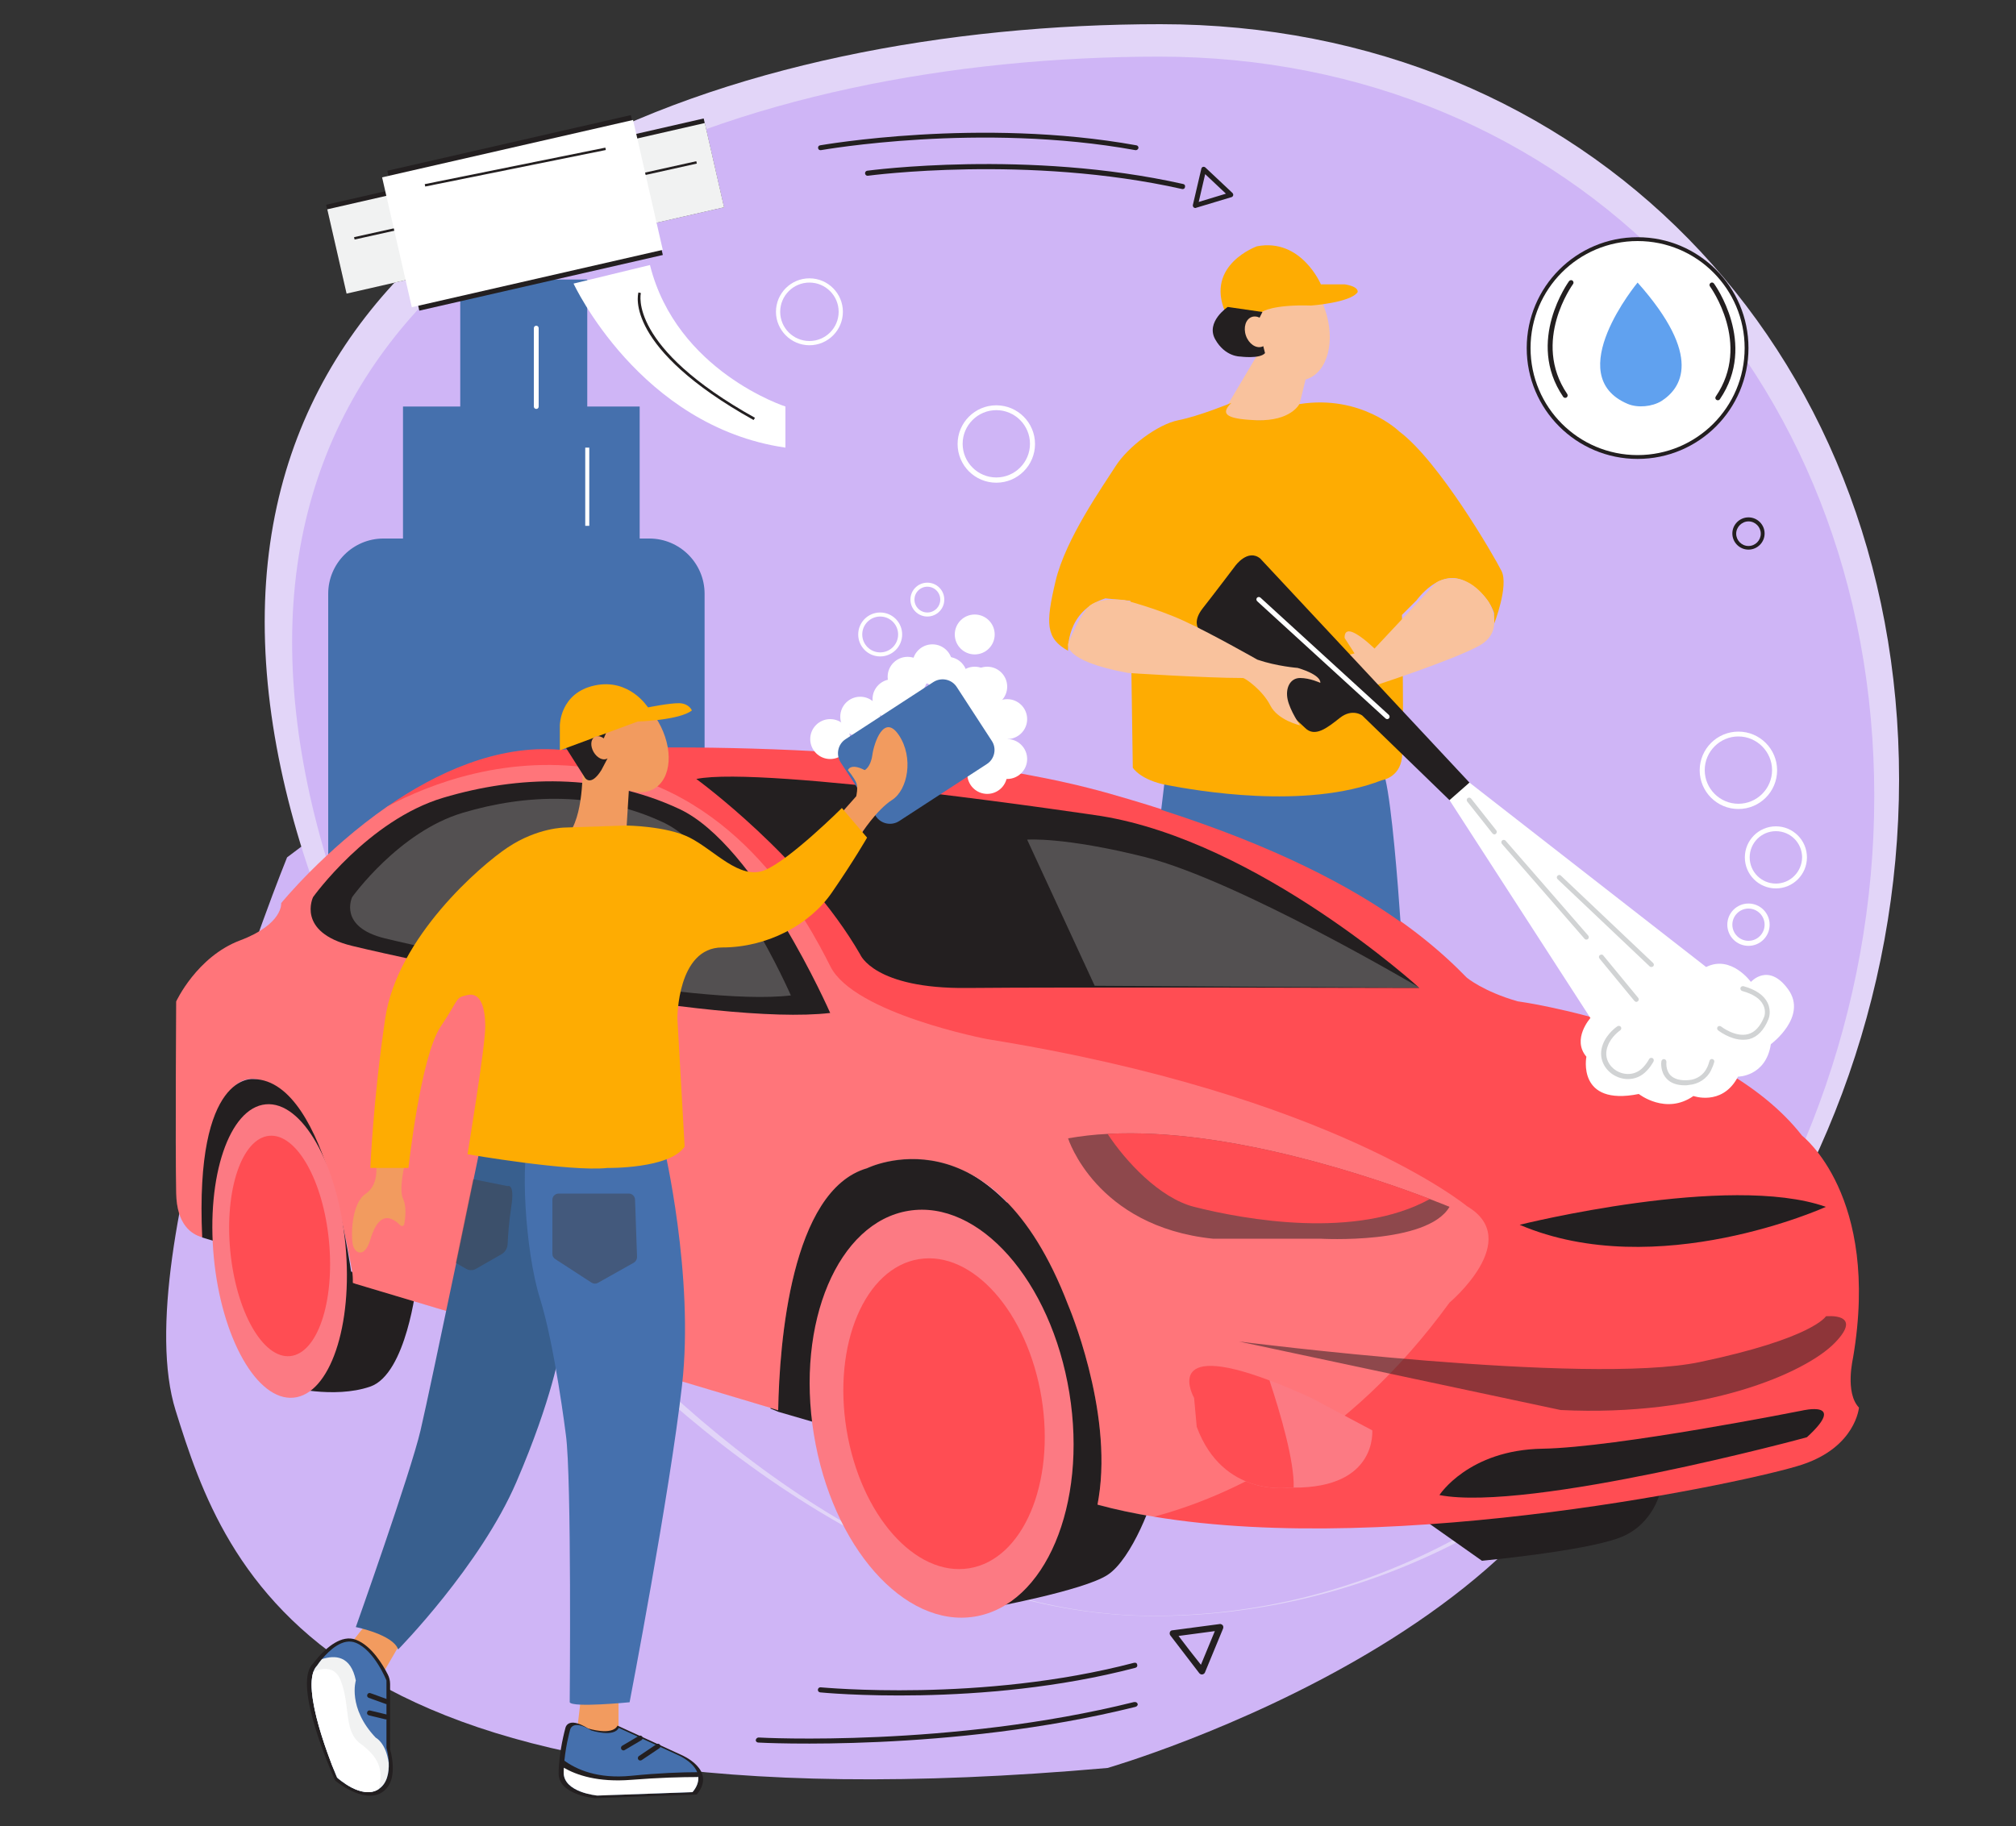 <svg version="1.1" id="Layer_1" xmlns="http://www.w3.org/2000/svg" x="0" y="0" viewBox="0 0 1000 906" style="enable-background:new 0 0 1000 906" xml:space="preserve"><rect x="0" y="0" width="1000" height="906" fill="#333333" stroke="none"/><style>.st0{fill:#cfb5f6}.st2{fill:#231f20}.st3{fill:#f1f2f2}.st4{fill:#4570ad}.st5{fill:#fff}.st6{fill:none;stroke:#fff;stroke-width:2;stroke-miterlimit:10}.st7{fill:#ff4d53}.st9{opacity:.51;fill:#231f20}.st10{fill:#fc7a83}.st11{opacity:.22;fill:#fff}.st12{fill:#f29b5f}.st14{opacity:.45;fill:#414042}.st15{fill:#feac02}.st16{fill:#f9c29d}.st17{fill:#d1d3d4}</style><path class="st0" d="M142.4 425.4S62.6 621.3 87.1 699.8s69.7 212.1 462.3 177.4c0 0 259.1-74.7 257.9-232C806.1 487.8 678.7 414.4 667 414c-11.7-.3-249-199.3-524.6 11.4z"/><path d="M942 386.7c0 215.6-159.8 415.1-369.6 415.1S131.3 524.1 131.3 308.5 365.8 12 575.6 12 942 171 942 386.7z" style="fill:#e2d5f8"/><path class="st0" d="M929.7 395.1c0 211.3-154.7 406.6-357.8 406.6s-427-272-427-483.2S371.9 28.1 575 28.1s354.7 155.7 354.7 367z"/><path transform="rotate(-12.88 260.545 102.184)" class="st2" d="M164.4 79.6h192.1v45.2H164.4z"/><path transform="rotate(-12.88 260.804 103.316)" class="st3" d="M164.7 81.9h192.1v42.9H164.7z"/><path transform="rotate(-12.516 260.717 99.474)" class="st2" d="M173.7 98.8h173.9v1.2H173.7z"/><path class="st4" d="M228.3 138.7h63v63h-63zM199.9 201.7h117.4v65.5H199.9zM349.4 534.2H162.8V294.6c0-15.1 12.3-27.4 27.4-27.4h131.9c15.1 0 27.4 12.3 27.4 27.4v239.6z"/><path class="st5" d="M284.5 140.7s32.8 70.9 105.1 81.4v-20.4s-54-17.4-67.2-70.2l-37.9 9.2z"/><path class="st2" d="M373.8 208.4c-64-35.7-57.5-62.2-57.1-63.3l1.2.3c-.1.3-6.4 26.8 56.6 61.9l-.7 1.1z"/><path transform="rotate(-12.88 260.557 105.599)" class="st2" d="M198.5 70h123.9v71.2H198.5z"/><path transform="rotate(-12.88 259.278 105.988)" class="st5" d="M195.3 72.9H323V139H195.3z"/><path transform="rotate(-11.431 255.59 82.904)" class="st2" d="M209.9 82.3h91.4v1.2h-91.4z"/><g><path class="st5" d="M266 202.9c-.7 0-1.2-.6-1.2-1.2v-38.9c0-.7.6-1.2 1.2-1.2.7 0 1.2.6 1.2 1.2v38.9c0 .7-.5 1.2-1.2 1.2z"/></g><path class="st6" d="M291.3 222.1v38.8"/><g><path class="st2" d="M704.2 752.6 824 738.4s-3 18.1-21 24.7c-17.9 6.6-67.9 11.3-67.9 11.3l-30.9-21.8zM142.4 688s23.1 6.2 41.2 0 23-51 23-51l-52.1-9.7-12.1 60.7zM382.2 698.9s1.3-133.5 68.3-126.8 94.2 98 95.8 148.5c1.5 50.5-1.9 25.9-1.9 25.9l-158.3-46-3.9-1.6z"/><path class="st2" d="M466.3 598.7 489.7 798s47.7-8.7 59.7-16.6c12-7.8 23.3-37.4 24.5-46.7 0 0-11.2-146.4-74.3-138.1l-33.3 2.1z"/><path class="st7" d="M922.1 698.4s-1.6 19.5-28.2 28.3c-24.6 8.2-200.6 46-321.7 25.8-9.5-1.6-18.7-3.5-27.5-5.9l-.3-.1c.2-1.2.4-2.3.6-3.5 7-43.8-15.2-95.6-15.2-95.6-37.8-98.6-99.7-67.8-99.7-67.8-37.8 10.9-43.5 86.9-44.1 120.1l-4.3-1.3L176.4 637l-1.4-.5c.1-1.9 0-4-.4-6.3-6.2-35.5-22.2-93-48.7-94.9-25.2-1.8-25.5 71.4-25.5 78.6-5.3-1.4-12.7-6.2-13-21.8-.5-24.1 0-95.2 0-95.2s10.2-22.2 31.7-30.3 20.4-18.5 20.4-18.5 21.3-26.2 52.7-48c24.2-16.7 54.4-30.7 85.6-28.1 0 0 164.6-8.7 272 21.6s153.1 66.1 177.8 91.5c0 0 8.1 6.8 25.1 11.7 0 0 99.8 13.6 141.2 66.7 0 0 38.9 29.7 25.3 110 0 .3-4.2 17.4 2.9 24.9z"/><path d="M719 646.3c-51.1 70.3-110 96.5-146.8 106.3-9.5-1.6-18.7-3.5-27.5-5.9l-.3-.1c.2-1.2.4-2.3.6-3.5 7-43.8-15.2-95.6-15.2-95.6-37.8-98.6-99.7-67.8-99.7-67.8-37.8 10.9-43.5 86.9-44.1 120.1l-4.3-1.3L176.4 637l-1.4-.5c.1-1.9 0-4-.4-6.3-6.2-35.5-22.2-93-48.7-94.9-25.2-1.8-25.5 71.4-25.5 78.6-5.3-1.4-12.7-6.2-13-21.8-.5-24.1 0-95.2 0-95.2s10.2-22.2 31.7-30.3 20.4-18.5 20.4-18.5 21.3-26.2 52.7-48c20.7-11 59.9-26.5 106.1-18.2 68.8 12.4 101.8 74.2 113.6 97.6 11.7 23.5 77.9 36.1 77.9 36.1 171.2 27.5 237.9 82.9 237.9 82.9 28.3 16.7-8.7 47.8-8.7 47.8z" style="opacity:.23;fill:#fff"/><path class="st2" d="M345.4 386.5s53.5 38.9 81.3 87.1c0 0 6.8 17.1 53.1 16.6s224.3 0 224.3 0-79.5-72.5-157.8-85.3c.1 0-167.8-25.2-200.9-18.4z"/><path class="st9" d="M719 598.8c-11.1 18.9-64.1 15.8-64.1 15.8h-53.3c-58.1-6.1-71.8-49.8-71.8-49.8 6.3-1.1 12.9-1.9 19.7-2.2 60.4-3.3 133.9 22.4 159.9 32.4 6.1 2.3 9.6 3.8 9.6 3.8z"/><path class="st7" d="M709.3 594.9c-36.6 20.2-91.6 10.3-117 3.9-17.2-4.4-34.1-22.8-42.9-36.2 60.4-3.3 133.9 22.3 159.9 32.3z"/><path class="st2" d="M753.8 607.7s103.8-25.9 151.9-8.9c0 0-83.7 38-151.9 8.9z"/><path class="st9" d="M614.5 665.6s172.5 22 228.7 10.2 62.5-22.7 62.5-22.7 19.1-2 4.5 13.1c-14.6 15.1-64.9 36.9-136.1 33.4l-159.6-34z"/><path class="st2" d="M714 741.8s14.4-22.4 51.1-23 128.7-18.9 128.7-18.9 22.9-5.5 2.5 13.2c0 .1-137.8 37.3-182.3 28.7z"/><path class="st10" d="M641.7 738.1h-2.3s-32.8 5.1-45.8-30.2l-1.3-14.3s-16.5-29 37.4-8.7c6 2.2 12.8 5.1 20.7 8.7l30.3 16.1c-.1 0 2.7 28.6-39 28.4z"/><path class="st2" d="M411.8 502.6s-36.5-83.3-74.8-101.2c-38.3-17.9-79.8-16.7-117.1-5.6s-64.6 49.3-64.6 49.3-8.5 17.4 19.3 24.2c27.8 6.8 179.8 40 237.2 33.3z"/><path class="st11" d="m509.5 416.6 33.5 72.5 161.2 1s-89.6-53-136-64.8c-40.7-10.2-58.7-8.7-58.7-8.7z"/><path class="st7" d="M641.7 738.1h-2.3s-32.8 5.1-45.8-30.2l-1.3-14.3s-16.5-29 37.4-8.7c5.4 16.3 12.4 40.1 12 53.2z"/><path class="st2" d="m100.3 614 74.6 22.5S163.5 536 125.8 535.4c0 0-29.3-4-25.5 78.6z"/><ellipse transform="rotate(-5.413 138.74 620.652) scale(1)" class="st10" cx="138.7" cy="620.7" rx="32.8" ry="73.1"/><ellipse transform="rotate(-5.413 138.74 618.18) scale(1)" class="st7" cx="138.7" cy="618.2" rx="24.6" ry="54.9"/><ellipse transform="rotate(-9.249 467.261 701.578)" class="st10" cx="467.1" cy="701.4" rx="64.2" ry="102"/><ellipse transform="rotate(-9.249 468.497 701.578)" class="st7" cx="468.3" cy="701.4" rx="49" ry="77.7"/><path class="st11" d="M392.3 493.9s-30.9-70.7-63.4-85.9c-32.5-15.2-67.7-14.2-99.4-4.7-31.7 9.4-54.8 41.8-54.8 41.8s-7.2 14.8 16.3 20.5c23.6 5.8 152.5 34 201.3 28.3z"/></g><g><path class="st12" d="M186.3 576.2s2.5 11.1-4.9 16.1c-7.4 4.9-7.4 22.2-6.2 26 1.2 3.7 5.8 5.8 8.5-3.3s6.4-11.6 10.1-10.3c2 .7 3.7 2.1 4.8 3.3.6.6 1.7.3 1.9-.6.6-3.1 1.2-8.8-.5-12.4-2.5-5.1 1.1-18.7 1.1-18.7h-14.8zM183.6 803.3l-11.9 15.1 16.1 15.5 13.2-22.7z"/><path class="st2" d="M189.3 889.4c-9.2 5.7-23-5.9-23-5.9s-18.6-40.5-13-55c.5-1.3 1.1-2.3 2-3.1 0 0 1-1.4 2.7-3.3 3.9-4.4 11.4-11.3 18.6-8.5 7.8 3 13.4 12.6 15.7 17.1.8 1.5 1.2 3.2 1.2 4.9V868s1.1 3.5 1.3 7.8c.3 4.8-.6 10.6-5.5 13.6z"/><path class="st4" d="M187.8 887.7c-8.3 5.5-20.6-5.7-20.6-5.7s-16.7-38.7-11.7-52.6c.4-1.2 1-2.2 1.8-3 0 0 .9-1.4 2.4-3.2 3.5-4.2 10.3-10.8 16.8-8.1 9.3 3.8 15.2 18.7 15.2 18.7v33.4s1 3.4 1.2 7.5c.1 4.7-.8 10.2-5.1 13z"/><path class="st3" d="M187.8 887.7c-4.1 2.7-9.3 1.3-13.4-.8-4.4-2.3-7.8-6.2-9.6-10.8-4.4-11.4-13.1-36.2-9.3-46.7.4-1.2 1-2.2 1.8-3 0 0 .9-1.4 2.4-3.2 6.5-2.1 14.3-1.8 16.8 10.6 0 0-4.2 13.6 9.9 28.4 0 0 5 2.4 6.4 12.5.2 4.7-.7 10.2-5 13z"/><path class="st5" d="M187.8 887.7c-8.3 5.5-20.6-5.7-20.6-5.7s-16.7-38.7-11.7-52.6c4.8-2 10.8-2.6 13.5 4.4 5 13 1.3 25.3 10 31.5 8.5 6.3 11.5 12.6 8.8 22.4z"/><path class="st2" d="M191.6 845.5c-.1 0-.3 0-.4-.1l-8.3-3c-.6-.2-1-.9-.7-1.6.2-.6.9-1 1.6-.7l8.3 3c.6.2 1 .9.7 1.6-.3.5-.7.8-1.2.8zM191.6 853.1h-.3l-8.3-2c-.7-.2-1.1-.8-.9-1.5.2-.7.8-1.1 1.5-.9l8.3 2c.7.2 1.1.8.9 1.5-.2.6-.7.9-1.2.9z"/><path class="st12" d="m288.3 841.3-2.5 21h21v-21z"/><path class="st2" d="M280.4 857.6s.8-6.5 11.3 0c0 0 12 3.8 14.6-1.4l31.8 14.6s17.7 7.4 7.5 19.6l-50.6 1.8s-17.9-1.6-17.9-12.2 3.3-22.4 3.3-22.4z"/><path class="st4" d="m343.5 889.2-47.2 1.7s-16.7-1.5-16.7-11.4c0-.8 0-1.6.1-2.4.4-9.2 3-18.5 3-18.5s.7-6.1 10.6 0c0 0 11.2 3.6 13.6-1.3l29.6 13.6s9.4 4 9.9 10.8c.1 2.3-.6 4.8-2.9 7.5z"/><path class="st2" d="m343.5 888.8-47.2 2.2s-16.7-1.9-16.7-14.5c0-1 0-2 .1-3.1 6.2 4.6 16.8 9.3 33.3 7.7 13.8-1.4 25.1-1.8 33.4-1.8.1 2.7-.6 5.9-2.9 9.5z"/><path class="st5" d="m343.5 889.2-47.2 1.7s-16.7-1.5-16.7-11.4c0-.8 0-1.6.1-2.4 6.2 3.6 16.8 7.3 33.3 6 13.8-1.1 25.1-1.4 33.4-1.4.1 2.3-.6 4.8-2.9 7.5z"/><path class="st2" d="M309.3 868.5c-.4 0-.8-.2-1.1-.6-.3-.6-.2-1.3.4-1.7l8.3-4.9c.6-.3 1.3-.2 1.7.4.3.6.2 1.3-.4 1.7l-8.3 4.9c-.2.1-.4.2-.6.2zM317.6 873.5c-.4 0-.8-.2-1-.5-.4-.6-.2-1.3.3-1.7l8.8-5.9c.6-.4 1.3-.2 1.7.3.4.6.2 1.3-.3 1.7l-8.8 5.9c-.2.1-.5.2-.7.2z"/><path d="M291 592.4c-.3 5.1-13.2 77.1-13.2 77.1s-3.7 24.1-21.6 65.7c-17.9 41.7-58.7 83.2-58.7 83.2-2.5-7.4-21-11.1-21-11.1s27.2-76.6 32.1-97.6c2.6-11 10.6-49.2 17.7-83 3.3-15.9 6.4-30.8 8.6-41.5 2.1-10 3.4-16.4 3.4-16.4h50.3c-.1 0 2.7 18.5 2.4 23.6z" style="fill:#385f8e"/><path class="st14" d="M253.6 598.8c-1.2 7.7-1.6 14.5-1.8 18.4-.1 2.2-1.3 4.2-3.2 5.2l-12.6 7.2c-1.4.8-3.2.8-4.7 0l-5.2-3c3.3-15.9 6.4-30.8 8.6-41.5l17 3.4c.1 0 3.8-1.7 1.9 10.3z"/><path class="st4" d="M329.3 568.8s15.2 64.3 9 118.6-26 157.2-26 157.2-28.4 2.8-29.7 0c0 0 1-111.7-1.9-132.6 0 0-5.5-44.4-12.9-67.9s-9.9-70.4-4.9-80.3l66.4 5z"/><path class="st14" d="M277.1 592.2h34.8c1.7 0 3 1.3 3.1 3l1 28.5c0 1.1-.6 2.2-1.6 2.8l-17.8 10c-1 .6-2.2.5-3.2-.1l-18-11.7c-.9-.6-1.4-1.5-1.4-2.6v-26.9c0-1.6 1.4-3 3.1-3z"/><path class="st12" d="M288.9 378.4s1.2 23.5-6.2 34.6l27.8 2.4 1.9-30.8-23.5-6.2z"/><ellipse transform="rotate(-30 310.476 367.328)" class="st12" cx="310.5" cy="367.3" rx="18.5" ry="27.8"/><path class="st2" d="m280.7 371 9.4 14.8s2.8 4.9 8.2-3.7l3-5.7-1.8-10.1 1.8-4.2s-20 2.7-20.6 8.9z"/><path class="st15" d="m277.7 372.3 38.6-14.3s20.7-.6 26.9-5.5c0 0-1.3-3.4-6.2-3.6-4.9-.1-15.6 2.1-15.6 2.1s-9.1-14.6-26.4-10.9c-17.3 3.7-17.3 19.8-17.3 19.8v12.4z"/><ellipse transform="rotate(-30 298.117 371.035)" class="st12" cx="298.1" cy="371" rx="4.2" ry="6.2"/><g><circle class="st5" cx="483.5" cy="314.8" r="9.9"/><circle class="st6" cx="436.6" cy="314.8" r="9.9"/><circle class="st6" cx="460" cy="297.5" r="7.4"/><circle class="st5" cx="411.8" cy="366.7" r="9.9"/><circle class="st5" cx="426.7" cy="355.6" r="9.9"/><circle class="st5" cx="442.7" cy="346.9" r="9.9"/><circle class="st5" cx="450.2" cy="335.8" r="9.9"/><circle class="st5" cx="462.5" cy="329.6" r="9.9"/><circle class="st5" cx="469.9" cy="335.8" r="9.9"/><circle class="st5" cx="483.5" cy="340.7" r="9.9"/><circle class="st5" cx="489.7" cy="340.7" r="9.9"/><circle class="st5" cx="483.5" cy="350.6" r="9.9"/><circle class="st5" cx="489.7" cy="355.6" r="9.9"/><circle class="st5" cx="499.6" cy="356.8" r="9.9"/><circle class="st5" cx="493.4" cy="374.1" r="9.9"/><circle class="st5" cx="499.6" cy="376.6" r="9.9"/><circle class="st5" cx="489.7" cy="384" r="9.9"/></g><path class="st4" d="M489.5 379.1 446 407.4c-3.9 2.5-9.1 1.4-11.6-2.5L417 378.3c-2.5-3.9-1.4-9.1 2.5-11.6l43.5-28.3c3.9-2.5 9.1-1.4 11.6 2.5l17.3 26.6c2.6 3.8 1.5 9.1-2.4 11.6z"/><path class="st12" d="m416 404.9 8.7-9.8s1.1-4.3 0-6.8-4.1-6.2-4.1-6.2 1.2-3.7 8.3 0c0 0 2.9-1.3 3.8-7.4.8-6.1 5.8-21 13.2-9.9s4.4 27.1-3.4 32.1c-7.8 5-15.5 17.1-15.5 17.1l-11-9.1z"/><path class="st15" d="M280.2 410.6s-13.6 0-28.4 9.9c-13.4 8.9-54.7 44.5-60.7 84.7s-7.4 74.3-7.4 74.3h18.9s6-55.1 15.9-70c9.9-14.8 7-14.3 13.4-15.8s8.8 5.9 8.8 15.8-8.8 63.2-8.8 63.2 50.9 8.8 69.4 6.8c0 0 30.9.5 38.3-10.6l-3.6-63.6s-.1-35.2 22.2-35.2c22.2 0 43.3-11.1 54.4-27.2 11.1-16.1 17.5-27.3 17.5-27.3l-12.5-14.7s-26.1 26-38.4 30.9c-12.4 4.9-24.7-9.9-37.1-16.2-11.4-5.8-31.5-6-31.5-6l-30.4 1z"/></g><g><path class="st2" d="M563.4 74.5h-.2c-77.2-14-155.2-.1-156 0-.7.1-1.3-.3-1.4-1-.1-.7.3-1.3 1-1.4.8-.1 79.2-14 156.9 0 .7.1 1.1.8 1 1.4-.2.6-.7 1-1.3 1zM586.7 93.8h-.3c-76.6-17.2-155.1-6.7-155.9-6.6-.7.1-1.3-.4-1.4-1.1-.1-.7.4-1.3 1.1-1.4.8-.1 79.7-10.7 156.7 6.6.7.1 1.1.8.9 1.5-.1.7-.6 1-1.1 1zM592.9 103.2c-.3 0-.6-.1-.8-.3-.3-.3-.5-.8-.4-1.2l2.1-9 2.1-9c.1-.4.4-.8.8-.9.4-.1.9 0 1.2.3l13.4 12.6c.3.3.5.8.4 1.2-.1.4-.4.8-.8.9l-17.6 5.3c-.1.1-.3.1-.4.1zm3.3-9.9-1.6 6.9 13.5-4.1-10.3-9.7-1.6 6.9z"/></g><g><path class="st2" d="M562.8 844.5h-.3c-90.7 22.6-185 17.7-186 17.6-.8-.1-1.5.5-1.6 1.2-.1.7.5 1.3 1.3 1.3.9.1 95.7 5 187-17.7.8-.2 1.3-.9 1.1-1.5-.2-.6-.8-1-1.5-.9zM562.9 825h-.3c-75.9 19.9-154.7 12.2-155.5 12.2-.7-.1-1.3.4-1.4 1.1-.1.7.4 1.3 1.1 1.4.8.1 80.1 7.8 156.4-12.2.7-.2 1.1-.8.9-1.5-.1-.7-.6-1.1-1.2-1zM581.6 808.9l23.4-3.1c.6-.1 1.1.2 1.5.6.3.4.4 1 .2 1.6l-9 21.8c-.2.5-.7.9-1.3 1-.6.1-1.1-.2-1.5-.6l-7.2-9.4-7.2-9.4c-.3-.4-.4-1-.2-1.6.2-.4.4-.7.8-.8.2-.1.3-.1.5-.1zm14.1 17.1 6.9-16.7-18 2.4 5.5 7.2 5.6 7.1z"/></g><path class="st7" d="M861.4 535.3c-7.8 13.4-21.5 8.5-21.5 8.5-13.7 9.6-27.1-1-27.1-1-30.9 6.2-26-18.5-26-18.5-7.4-8.7 2-19.2 2-19.2l-.2-.3c4.5 1.2 9.4 2.6 14.4 4.2.1 0 .3.1.4.1 14 4.5 29.3 10.4 44 18.1.7.4 1.5.8 2.2 1.2 4.1 2.2 8 4.5 11.8 6.9z"/><g><path class="st4" d="M694.7 457.4c-25.1-17.8-62-37.4-118.7-55.6l1.5-12.6.6-4.6 107.5-2.5c.5.7 1.1 2.2 1.6 4.5 3.2 13.6 6.2 51.6 7.5 70.8z"/><ellipse transform="rotate(-19.109 638.635 159.923)" class="st16" cx="638.6" cy="159.9" rx="19.7" ry="29.8"/><path class="st16" d="m650.4 176.8-7.7 31.6h-38.2l21.6-36.4z"/><path class="st15" d="M607.7 154.7s.9 8.7 18.4 0c0 0 5.1-3.7 24.3-3.1 0 0 19.3-1.4 23-6.6 0 0 1.1-2.7-6.3-3.9h-11.9s-9.7-23.1-31.7-18.9c0 0-25.7 9.1-15.8 32.5z"/><path class="st2" d="M609 152.3s-11.1 7.4-6.2 16.1c4.9 8.7 12.4 8.5 12.4 8.5s9.7 1.3 12.3-1.7l-3.9-15.2 2.6-5.2-17.2-2.5z"/><path class="st15" d="M610.8 199.9s-16.1 6.6-26.3 8.6-25 13.1-31.2 22.9-24.7 35.8-29.7 56.9-4.9 28.4 6.2 34.6c0 0-1.2-19.8 18.5-26l12.4 1.2 1.2 82.8s3.7 6.2 17.3 8.7c13.6 2.5 68 12.4 106.3-2.5 0 0 8.7-1.2 9.9-11.1 1.2-9.9 0-70.9 0-70.9l7.3-7.3s11.2-15.7 23.6-9.6c12.4 6.2 14.8 16.1 14.8 16.1v5.3s7.4-18.9 3.7-26.3-30.9-54.4-50.7-69.2c0 0-18.9-18.5-49.6-13.6 0 0-4.1 8.5-21.1 8-16.9-.6-17.5-3.7-12.6-8.6z"/><path class="st16" d="M712.5 289s13.1-8.7 25.8 9.5c0 0 9 14.4-4.6 21.9-13.6 7.4-51.9 19.8-51.9 19.8L667 325.4l4.9-1.2-4.9-7.6s-.6-4.8 4-2.9 10.8 8.1 10.8 8.1l30.7-32.8z"/><path class="st2" d="M594.3 311.6s-2.6-3.6 2.3-9.8 16.1-21 16.1-21 6.2-8.7 12.4-3.7l103.8 111.2s-3.7 8.7-9.9 8.7l-43.3-42s-4.9-3.7-11.1 1.2-12.4 9.9-17.3 4.9l-53-49.5z"/><path class="st5" d="M878.4 518.1c-2.5 16.1-16.3 16.1-16.3 16.1-.2.4-.4.8-.6 1.1-7.8 13.4-21.5 8.5-21.5 8.5-13.7 9.6-27.1-1-27.1-1-30.9 6.2-26-18.5-26-18.5-7.4-8.7 2-19.2 2-19.2l-.2-.3L719 397l9.9-8.7 117.4 91.5c12.4-6.2 22.2 7.4 22.2 7.4s8.7-9.9 18.5 3.7-8.6 27.2-8.6 27.2z"/><path class="st17" d="M741.3 414c-.4 0-.7-.2-1-.5l-12.5-15.8c-.4-.5-.3-1.3.2-1.7.5-.4 1.3-.3 1.7.2l12.5 15.8c.4.5.3 1.3-.2 1.7-.2.2-.4.3-.7.3zM786.9 466.2c-.3 0-.7-.1-.9-.4l-41-47.1c-.4-.5-.4-1.3.1-1.7.5-.4 1.3-.4 1.7.1l41 47.1c.4.5.4 1.3-.1 1.7-.2.2-.5.3-.8.3zM811.7 497.1c-.4 0-.7-.2-1-.5l-17.3-21c-.4-.5-.4-1.3.2-1.7.5-.4 1.3-.4 1.7.2l17.3 21c.4.5.4 1.3-.2 1.7-.2.2-.5.3-.7.3zM819.1 479.8c-.3 0-.6-.1-.8-.3l-45.7-43.3c-.5-.5-.5-1.3 0-1.7.5-.5 1.3-.5 1.7 0l45.7 43.3c.5.5.5 1.3 0 1.7-.3.2-.6.3-.9.3zM807.5 535.4c-2.6 0-5.1-.8-7.2-2.1-4.4-2.7-7.8-8.5-5.2-15.2 2.1-5.5 7-8.8 7.2-8.9.6-.4 1.3-.2 1.7.3.4.6.2 1.3-.3 1.7 0 0-4.5 3-6.2 7.8-2.2 5.7.9 10.2 4.2 12.2 3.8 2.3 9.4 2.7 13.5-1.8 1-1.1 2-2.4 2.8-3.9.3-.6 1.1-.8 1.7-.5.6.3.8 1.1.5 1.7-1 1.7-2 3.2-3.2 4.4-2.8 3.1-6.2 4.3-9.5 4.3zM835.8 538.5c-4 0-7.1-1.1-9.1-3.3-3.3-3.5-2.7-8.4-2.6-8.6.1-.7.7-1.2 1.4-1.1.7.1 1.1.7 1.1 1.4 0 .1-.5 4 2 6.6 1.9 1.9 4.9 2.8 9.2 2.4 3.8-.3 7.2-2.6 8.8-5.9.6-1.1 1-2.3 1.4-3.7.2-.7.9-1 1.5-.8.7.2 1 .9.8 1.5-.4 1.5-1 2.8-1.6 4.1-2 4.1-6.2 6.8-10.8 7.2-.8.2-1.5.2-2.1.2zM864.6 515.9c-6.4 0-12.1-4.5-12.4-4.7-.5-.4-.6-1.2-.2-1.7.4-.5 1.2-.6 1.7-.2.1.1 7.1 5.5 13.4 3.8 3.4-.9 6-3.8 7.9-8.4.1-.1 1.2-3-.4-6.1-1.5-3.1-5-5.4-10.4-6.9-.7-.2-1-.9-.9-1.5.2-.7.9-1 1.5-.9 6.1 1.7 10.2 4.5 12 8.3 2 4.2.5 7.9.4 8.1-2.2 5.4-5.4 8.8-9.6 9.9-.9.2-1.9.3-3 .3z"/><ellipse transform="rotate(-19.109 623.6 164.614)" class="st16" cx="623.5" cy="164.6" rx="5.8" ry="7.8"/><path class="st16" d="M529.9 319.1s-3.7 8.7 29.7 14.8c0 0 37.9 2.5 56.9 2.5 1.2 0 9.9 6.2 13.6 13.6 3.7 7.4 14.8 9.9 14.8 9.9s-5-7.2-6.2-12.9c-1.2-5.7 1.3-10.6 6.2-10.6s10 2.4 10 2.4 1.1-3.7-11.2-7.4c0 0-10.4-.8-20-4.1 0 0-23.2-13.2-36.8-19.4-13.6-6.2-29.3-10.2-29.3-10.2s-13.1-1.7-17.9 3.6c-4.9 5.5-9.8 17.8-9.8 17.8z"/><g><path class="st5" d="M867.3 448.3c-5.8 0-10.5 4.7-10.5 10.5s4.7 10.5 10.5 10.5 10.5-4.7 10.5-10.5-4.7-10.5-10.5-10.5zm0 18.5c-4.4 0-8-3.6-8-8s3.6-8 8-8 8 3.6 8 8-3.6 8-8 8z"/></g><g><path class="st2" d="M867.3 256.7c-4.4 0-8 3.6-8 8s3.6 8 8 8 8-3.6 8-8-3.6-8-8-8zm0 14.2c-3.4 0-6.1-2.8-6.1-6.1s2.8-6.1 6.1-6.1c3.4 0 6.1 2.8 6.1 6.1s-2.7 6.1-6.1 6.1z"/></g><g><path class="st5" d="M880.9 410c-8.5 0-15.4 6.9-15.4 15.4s6.9 15.4 15.4 15.4 15.4-6.9 15.4-15.4-6.9-15.4-15.4-15.4zm0 28.4c-7.2 0-13-5.8-13-13s5.8-13 13-13 13 5.8 13 13c-.1 7.2-5.9 13-13 13z"/></g><g><path class="st5" d="M862.3 363c-10.6 0-19.2 8.6-19.2 19.2s8.6 19.2 19.2 19.2 19.2-8.6 19.2-19.2-8.6-19.2-19.2-19.2zm0 35.8c-9.2 0-16.7-7.5-16.7-16.7s7.5-16.7 16.7-16.7S879 373 879 382.1c0 9.2-7.5 16.7-16.7 16.7z"/></g><g><circle class="st2" cx="812.3" cy="172.7" r="55"/><circle class="st5" cx="812.3" cy="172.7" r="53.1"/><path d="M812.3 140.2s-38.3 46.1-4.9 60.2c5 2.1 12.1 1.4 16.7-1.4 9.7-6.2 21-21.9-11.8-58.8z" style="fill:#60a1ef"/><path class="st2" d="M776.4 197.4c-.4 0-.8-.2-1-.5-18.8-27.6 2.7-57.1 2.9-57.4.4-.5 1.2-.7 1.7-.3.5.4.7 1.2.3 1.7-.2.3-20.7 28.4-2.9 54.6.4.6.2 1.3-.3 1.7-.2.1-.4.2-.7.2z"/><g><path class="st2" d="M852.1 198.6c-.2 0-.5-.1-.7-.2-.6-.4-.7-1.2-.3-1.7 17.8-26.1-2.7-54.3-2.9-54.6-.4-.5-.3-1.3.3-1.7.5-.4 1.3-.3 1.7.3.2.3 21.7 29.8 2.9 57.4-.2.3-.6.5-1 .5z"/></g></g><g><path class="st5" d="M688.1 356.8c-.3 0-.6-.1-.8-.3l-63.7-58.2c-.5-.5-.5-1.2-.1-1.7.5-.5 1.2-.5 1.7-.1l63.7 58.2c.5.5.5 1.2.1 1.7-.3.3-.6.4-.9.4z"/></g></g><g><path class="st5" d="M494.2 201.1c-10.6 0-19.2 8.6-19.2 19.2s8.6 19.2 19.2 19.2 19.2-8.6 19.2-19.2-8.6-19.2-19.2-19.2zm0 35.8c-9.2 0-16.7-7.5-16.7-16.7s7.5-16.7 16.7-16.7 16.7 7.5 16.7 16.7-7.5 16.7-16.7 16.7z"/></g><g><path class="st5" d="M401.5 138.1c-9.2 0-16.6 7.5-16.6 16.6s7.5 16.6 16.6 16.6c9.2 0 16.6-7.5 16.6-16.6s-7.4-16.6-16.6-16.6zm0 31.1c-8 0-14.5-6.5-14.5-14.5s6.5-14.5 14.5-14.5 14.5 6.5 14.5 14.5-6.5 14.5-14.5 14.5z"/></g></svg>